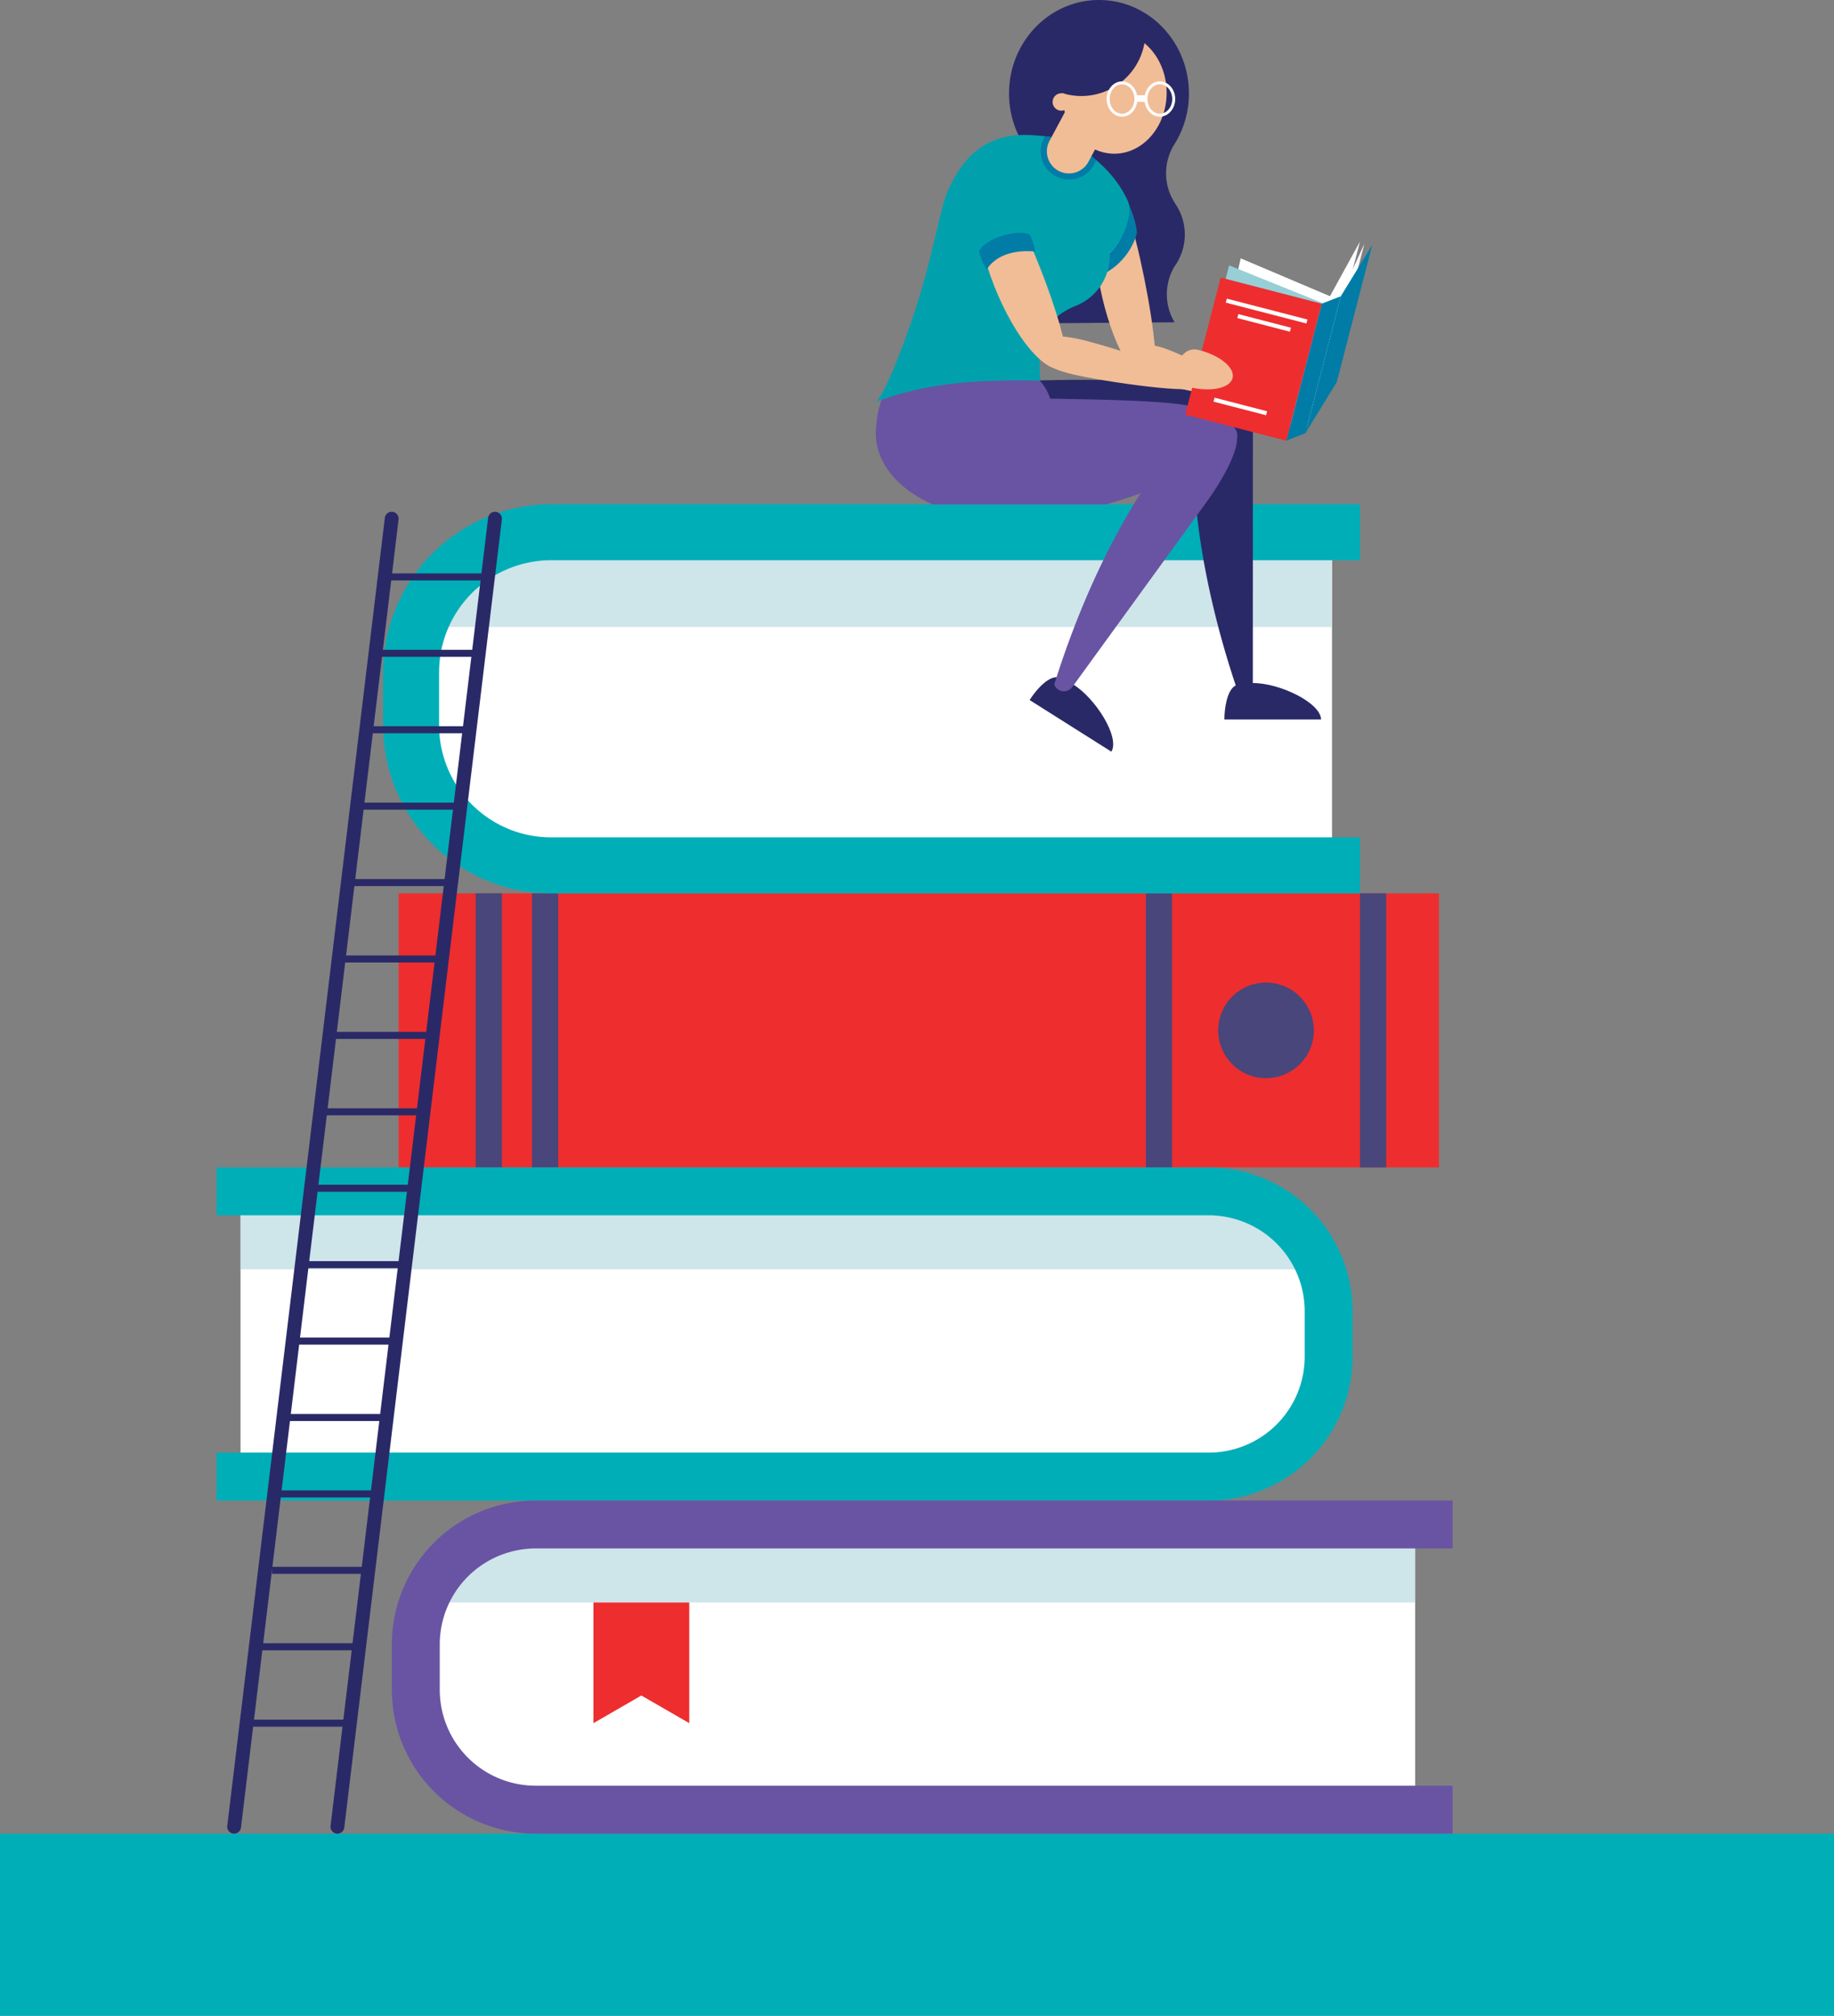 <svg xmlns="http://www.w3.org/2000/svg" viewBox="0 0 810.497 890.809">
  <rect x="0" y="0" width="810.497" height="890.809" fill="#808080" stroke="none"/>
  <title>follow your heart</title>
  <rect y="810.314" width="810.497" height="80.495" fill="#00aeb8"/>
  <path d="M237.544,235.209H588.657a0,0,0,0,1,0,0V382.414a0,0,0,0,1,0,0H237.544a55.869,55.869,0,0,1-55.869-55.869V291.077a55.869,55.869,0,0,1,55.869-55.869Z" fill="#fff"/>
  <rect x="193.022" y="245.726" width="395.635" height="31.334" fill="#cee5ea"/>
  <path d="M154.123,526.492H587.175a0,0,0,0,1,0,0V652.519a0,0,0,0,1,0,0H154.122a47.831,47.831,0,0,1-47.831-47.831V574.323a47.832,47.832,0,0,1,47.832-47.832Z" transform="translate(693.466 1179.011) rotate(180)" fill="#fff"/>
  <rect x="106.291" y="537.081" width="466.038" height="23.866" fill="#cee5ea"/>
  <rect x="176.162" y="394.783" width="459.761" height="121.119" transform="translate(812.085 910.686) rotate(180)" fill="#ee2d2f"/>
  <rect x="601.026" y="394.783" width="11.582" height="121.119" transform="translate(1213.634 910.686) rotate(180)" fill="#48467a"/>
  <rect x="506.384" y="394.783" width="11.582" height="121.119" transform="translate(1024.35 910.686) rotate(180)" fill="#48467a"/>
  <rect x="210.227" y="394.783" width="11.582" height="121.119" transform="translate(432.036 910.686) rotate(180)" fill="#48467a"/>
  <rect x="235.114" y="394.783" width="11.582" height="121.119" transform="translate(481.81 910.686) rotate(180)" fill="#48467a"/>
  <circle cx="559.496" cy="455.343" r="21.131" transform="translate(-12.212 895.256) rotate(-76.718)" fill="#48467a"/>
  <path d="M534.227,641.929a42.406,42.406,0,0,0,42.358-42.357V579.438a42.406,42.406,0,0,0-42.358-42.357H95.7V515.9H534.227a63.608,63.608,0,0,1,63.536,63.536v20.134a63.608,63.608,0,0,1-63.536,63.536H95.7V641.926Z" fill="#00aeb8"/>
  <path d="M231.58,673.7H625.408a0,0,0,0,1,0,0V799.725a0,0,0,0,1,0,0H231.58a47.831,47.831,0,0,1-47.831-47.831V721.529A47.831,47.831,0,0,1,231.58,673.7Z" fill="#fff"/>
  <rect x="198.594" y="684.287" width="426.814" height="23.866" transform="translate(824.001 1392.44) rotate(180)" fill="#cee5ea"/>
  <polygon points="262.252 761.491 283.43 749.266 304.609 761.491 304.609 708.153 262.252 708.153 262.252 761.491" fill="#ee2d2f"/>
  <path d="M236.7,663.108H641.939v21.179H236.7a42.406,42.406,0,0,0-42.358,42.357v20.134A42.406,42.406,0,0,0,236.7,789.135H641.939v21.179H236.7a63.608,63.608,0,0,1-63.536-63.536V726.644A63.608,63.608,0,0,1,236.7,663.108Z" fill="#6854a3"/>
  <path d="M243.52,222.84H601.026v24.737H243.52a49.532,49.532,0,0,0-49.476,49.475V320.57a49.532,49.532,0,0,0,49.476,49.476H601.026v24.737H243.52a74.3,74.3,0,0,1-74.213-74.213V297.052A74.3,74.3,0,0,1,243.52,222.84Z" fill="#00aeb8"/>
  <g>
    <path d="M103.1,810.292h0a3.06,3.06,0,0,0,3.4-2.672L176.14,229.575a3.06,3.06,0,0,0-2.672-3.4h0a3.06,3.06,0,0,0-3.4,2.672L100.428,806.888A3.06,3.06,0,0,0,103.1,810.292Z" fill="#2a2967"/>
    <path d="M148.747,810.292h0a3.06,3.06,0,0,0,3.4-2.672l69.636-578.045a3.06,3.06,0,0,0-2.672-3.4h0a3.06,3.06,0,0,0-3.4,2.672L146.076,806.888A3.059,3.059,0,0,0,148.747,810.292Z" fill="#2a2967"/>
    <rect x="170.954" y="253.388" width="44.135" height="3.111" transform="translate(386.044 509.886) rotate(180)" fill="#2a2967"/>
    <rect x="166.092" y="287.157" width="44.135" height="3.111" transform="translate(376.319 577.426) rotate(180)" fill="#2a2967"/>
    <rect x="161.864" y="320.927" width="44.135" height="3.111" transform="translate(367.862 644.966) rotate(180)" fill="#2a2967"/>
    <rect x="157.715" y="354.697" width="44.135" height="3.111" transform="translate(359.565 712.506) rotate(180)" fill="#2a2967"/>
    <rect x="154.094" y="388.467" width="44.135" height="3.111" transform="translate(352.323 780.046) rotate(180)" fill="#2a2967"/>
    <rect x="148.887" y="422.237" width="44.135" height="3.111" transform="translate(341.909 847.585) rotate(180)" fill="#2a2967"/>
    <rect x="147.239" y="456.007" width="44.135" height="3.111" transform="translate(338.613 915.125) rotate(180)" fill="#2a2967"/>
    <rect x="142.26" y="489.777" width="44.135" height="3.111" transform="translate(328.656 982.665) rotate(180)" fill="#2a2967"/>
    <rect x="137.54" y="523.546" width="44.135" height="3.111" transform="translate(319.215 1050.204) rotate(180)" fill="#2a2967"/>
    <rect x="135.647" y="557.316" width="44.135" height="3.111" transform="translate(315.43 1117.744) rotate(180)" fill="#2a2967"/>
    <rect x="132.026" y="591.086" width="44.135" height="3.111" transform="translate(308.188 1185.284) rotate(180)" fill="#2a2967"/>
    <rect x="126.819" y="624.856" width="44.135" height="3.111" transform="translate(297.774 1252.824) rotate(180)" fill="#2a2967"/>
    <rect x="120.193" y="658.626" width="44.135" height="3.111" transform="translate(284.521 1320.363) rotate(180)" fill="#2a2967"/>
    <rect x="120.193" y="692.396" width="44.135" height="3.111" transform="translate(284.521 1387.903) rotate(180)" fill="#2a2967"/>
    <rect x="115.472" y="726.166" width="44.135" height="3.111" transform="translate(275.08 1455.443) rotate(180)" fill="#2a2967"/>
    <rect x="109.656" y="759.936" width="44.135" height="3.111" transform="translate(263.447 1522.982) rotate(180)" fill="#2a2967"/>
  </g>
  <polygon points="587.768 166.381 577.163 189.638 592.335 131.001 602.941 107.744 587.768 166.381" fill="#fff"/>
  <polygon points="585.828 165.411 576.869 189.638 587.746 130.914 601 106.774 585.828 165.411" fill="#fff"/>
  <polygon points="590.765 168.825 576.869 191.464 592.535 130.919 606.431 108.281 590.765 168.825" fill="#007ca7"/>
  <polygon points="535.605 170.371 576.1 190.219 587.928 130.977 548.303 114.168 535.605 170.371" fill="#fff"/>
  <path d="M541.089,317.962c0-4.7,1.093-13.064,5.018-15.075,1.024-.525,3.5-1.009,7.548-1.04,11.786-.09,30.069,8.742,30.164,16.115Z" fill="#2a2967"/>
  <path d="M527.248,198.175c0-11.615,3.857-16.393,10.487-21.706a6.255,6.255,0,0,1,4.858-.94,12.586,12.586,0,0,1,10.614,10.407l.487,2.876-.039,112.9-.023,0a3.938,3.938,0,0,1-7.729.562C538.121,278.939,527.234,238.99,527.248,198.175Z" fill="#2a2967"/>
  <path d="M441.257,221.472c32.364,4.569,99-23.257,101.914-43.9,2.058-14.579-152.052-11.837-154.02,2.1C386.237,200.312,407.585,216.717,441.257,221.472Z" fill="#2a2967"/>
  <path d="M514.914,154.026c9.062,3.192,35.055,16.037,33.1,19.9s-31.113-2.715-40.175-5.907-9.911-7.294-7.958-11.159S505.852,150.834,514.914,154.026Z" fill="#f1bd96"/>
  <path d="M559.236,167.044c-1.113,4.536-9.682,6.333-19.14,4.013s-5.43-18.746,4.028-16.427S560.348,162.507,559.236,167.044Z" fill="#f1bd96"/>
  <path d="M455.016,309.352c2.513-3.975,7.9-10.462,12.294-10.066,1.146.1,3.494,1.014,6.936,3.152,10.013,6.218,20.753,23.449,16.9,29.734Z" fill="#2a2967"/>
  <path d="M465.909,302.429a.776.776,0,0,1,.055-.126c7.249-23.244,22.045-63.012,46.588-96.832,6.937-9.56,15.891-14.333,24.489-14.614,2.217-.073,9.427-5.356,9.7,2.129.371,10.034-13.216,28.426-13.216,28.426L475.046,302h0a20.114,20.114,0,0,1-1.463,1.912,4.473,4.473,0,0,1-7.6-1.27.187.187,0,0,1-.067-.186Z" fill="#6854a3"/>
  <path d="M387.3,187.755c1.214-15.8,9.69-28.524,27.719-30.535,13.18-1.47,42.731-.615,49.078,18.93,19.445.412,38.132.585,54.087,2.118,19.753,1.9,29.136,9.9,28.532,14.183-1.419,10.051-15.327,15.012-38.206,23.9-6.4,2.485-13.087,4.687-19.777,6.554H412.208c-15.032-6.652-23.982-17.3-25.067-29.1A36.1,36.1,0,0,1,387.3,187.755Z" fill="#6854a3"/>
  <path d="M519.066,142.428a24.168,24.168,0,0,1-.014-24.7,24.108,24.108,0,0,0,.172-27.945V89.74a24.167,24.167,0,0,1-.556-25.441,42.275,42.275,0,0,0,6.748-23.305C525.268,18.189,507.354-.165,485.4,0s-39.625,18.787-39.478,41.593a42.407,42.407,0,0,0,4.4,18.616,33.46,33.46,0,0,0,1.816,35.277V95.5a20.62,20.62,0,0,1,.313,21.982,27.254,27.254,0,0,0-3.057,25.477Z" fill="#2a2967"/>
  <path d="M486.173,127.075c-4.927-24.488-2.733-45.584,4.9-47.121s25.48,87.142,17.845,88.679S491.1,151.563,486.173,127.075Z" fill="#f1bd96"/>
  <path d="M489.037,120.346c-4.59-1.239-7.53-2.148-7.53-2.148s3.886-2.729,8.663-6.226c5.379-3.937,9.982-16.934,8.484-22.2,2.906,6.582,3.776,11.432,3.776,13.306A29.108,29.108,0,0,1,489.037,120.346Z" fill="#007ca7"/>
  <path d="M474.977,135.319a23.757,23.757,0,0,0,15.4-23.686c3.811-1.69,11.3-16.552,7.865-23.188-4.676-9.992-13-18.821-25.518-25.537-3.641-1.952-9.924-2.753-16.722-3.174-19.6-1.216-30.627,9.009-37.74,25.988-2.344,5.6-6.7,29.567-13.677,50.857-6.1,18.619-14.14,38.579-17.547,41.048,24.584-9.407,49.212-9.774,72.83-9.42C457.669,148.6,463.488,140.142,474.977,135.319Z" fill="#00a1ad"/>
  <path d="M461.357,60.94a12.557,12.557,0,0,0,22.132,11.868,12.747,12.747,0,0,0,.891-2.093c-2.646-2.167-9.779-9.4-22.606-10.5C461.629,60.453,461.489,60.693,461.357,60.94Z" fill="#007ca7"/>
  <path d="M472.886,45.1a3.849,3.849,0,1,1-3.813-3.885A3.849,3.849,0,0,1,472.886,45.1Z" fill="#f1bd96"/>
  <path d="M467.793,75.489h0A9.764,9.764,0,0,1,463.8,62.27l7.83-14.6a9.766,9.766,0,0,1,13.22-3.991h0a9.765,9.765,0,0,1,3.99,13.22l-7.83,14.6A9.765,9.765,0,0,1,467.793,75.489Z" fill="#f1bd96"/>
  <path d="M477.614,42.432a28.317,28.317,0,0,0,28.143-23.345c6,4.894,9.9,13.039,9.81,22.225-.14,14.819-10.579,26.735-23.315,26.615-12.658-.12-22.82-12.083-22.808-26.777A28.212,28.212,0,0,0,477.614,42.432Z" fill="#f1bd96"/>
  <path d="M439.32,126.236c-9.136-23.248-10.12-44.618-2.2-47.731s41.007,81.075,33.085,84.188S448.457,149.484,439.32,126.236Z" fill="#f1bd96"/>
  <path d="M458.377,92.534c2.278,4.173,4.265,14.267,4.265,14.267s-25.708-.1-30.873,8.712c-1.2-2.145-5.953-25.952-3.842-33.809C447.061,66.649,451.148,87.919,458.377,92.534Z" fill="#00a1ad"/>
  <path d="M454.881,103.515c1.891,2.755,2.6,7.67,2.6,7.67s-14.918-2.231-21.469,7.937a29.2,29.2,0,0,1-3.423-8.153C436.536,104.547,449.715,101.537,454.881,103.515Z" fill="#007ca7"/>
  <path d="M477.831,150.076c13.477,3.17,53.679,16.257,52.68,20.5s-42.82-1.954-56.3-5.123-16.332-7.587-15.333-11.834S464.353,146.907,477.831,150.076Z" fill="#f1bd96"/>
  <path d="M489.061,43.754c0,4.3,3.047,7.8,6.792,7.8,3.378,0,6.188-2.847,6.706-6.56h3.3c.517,3.713,3.327,6.56,6.705,6.56,3.746,0,6.793-3.5,6.793-7.8s-3.047-7.8-6.793-7.8c-3.245,0-5.965,2.627-6.633,6.126h-3.445c-.668-3.5-3.388-6.126-6.634-6.126C492.108,35.958,489.061,39.455,489.061,43.754Zm18.018,0c0-3.579,2.461-6.491,5.486-6.491s5.487,2.912,5.487,6.491-2.461,6.49-5.487,6.49S507.079,47.332,507.079,43.754Zm-16.712,0c0-3.579,2.461-6.491,5.486-6.491s5.486,2.912,5.486,6.491-2.461,6.49-5.486,6.49S490.367,47.332,490.367,43.754Z" fill="#fff"/>
  <polygon points="528.485 174.119 569.813 189.38 584.668 133.985 543.191 117.286 528.485 174.119" fill="#96cfd6"/>
  <polygon points="568.422 194.756 576.879 191.459 592.545 130.914 584.088 134.211 568.422 194.756" fill="#007ca7"/>
  <rect x="530.895" y="127.441" width="46.095" height="62.539" transform="translate(1050.465 451.125) rotate(-165.493)" fill="#ee2d2f"/>
  <rect x="541.346" y="136.556" width="36.809" height="1.816" transform="translate(1067.218 410.764) rotate(-165.493)" fill="#fff"/>
  <rect x="546.512" y="142.046" width="24.007" height="1.816" transform="matrix(-0.968, -0.251, 0.251, -0.968, 1063.414, 421.26)" fill="#fff"/>
  <rect x="536.117" y="178.705" width="24.007" height="1.816" transform="translate(1033.771 490.805) rotate(-165.493)" fill="#fff"/>
  <path d="M544.724,167.044c-1.112,4.536-9.682,6.333-19.14,4.013s-5.43-18.746,4.029-16.427S545.836,162.507,544.724,167.044Z" fill="#f1bd96"/>
</svg>
